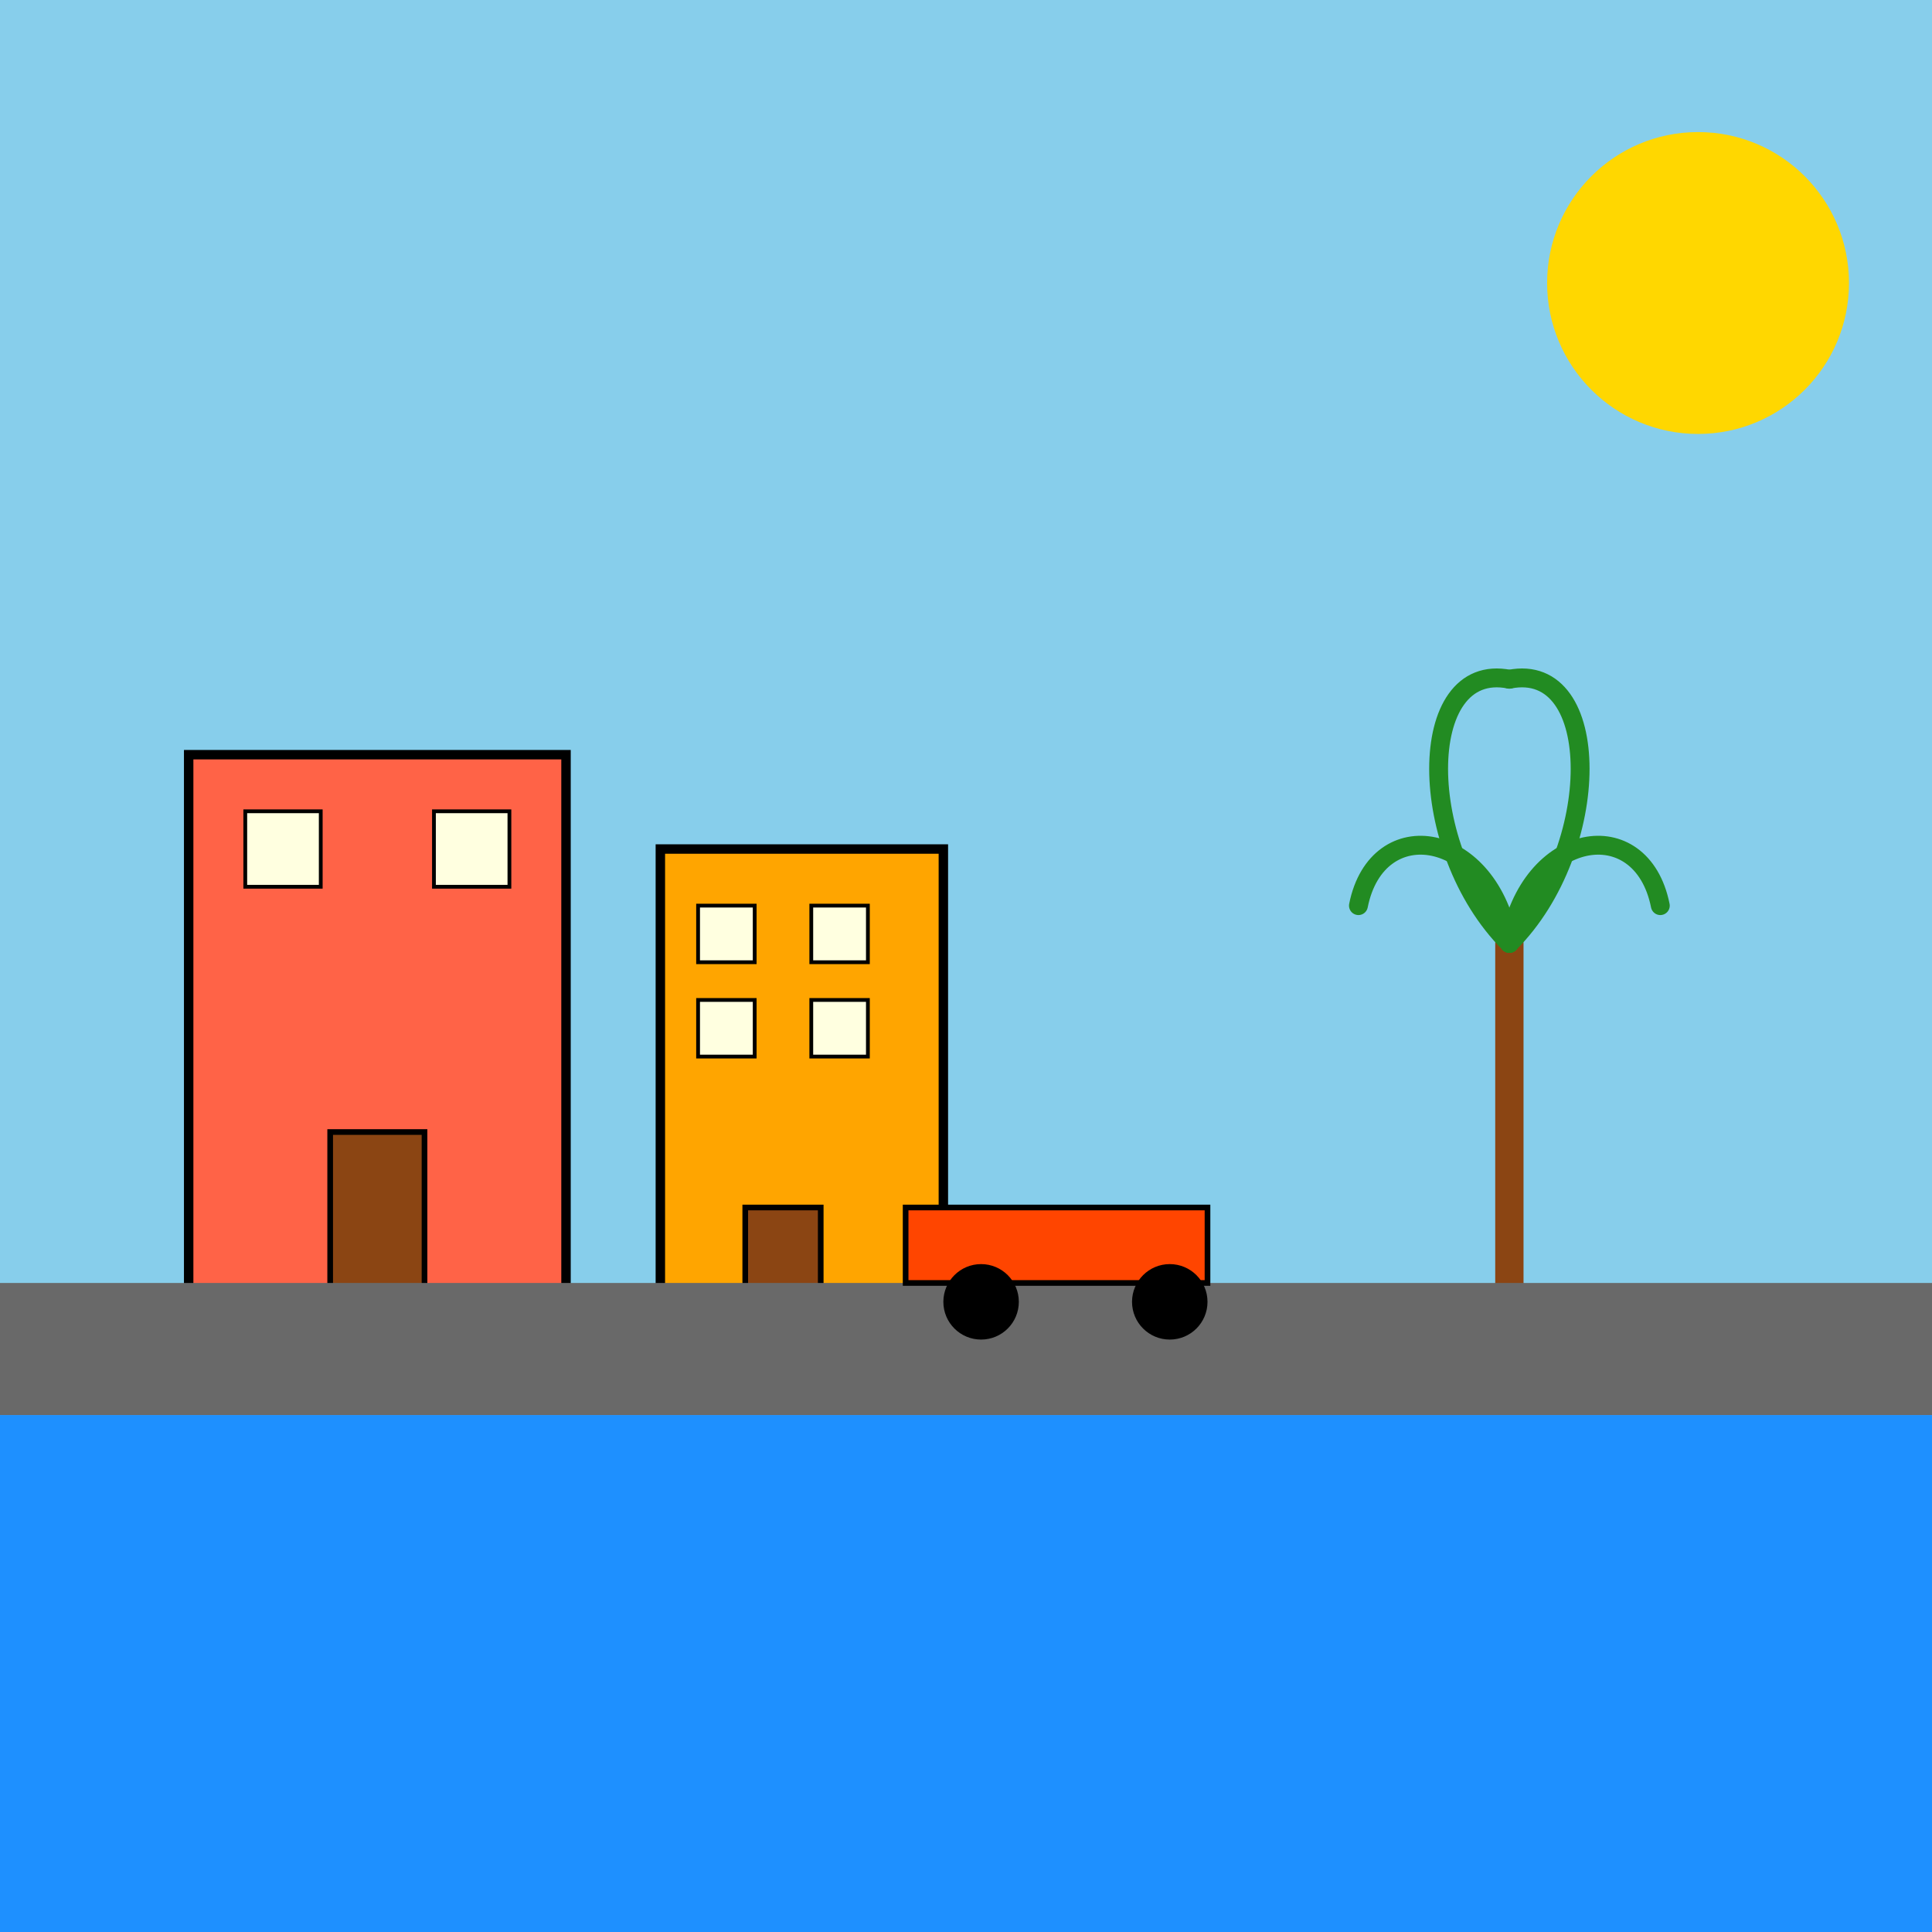 <!--

Generated by DrawGPT.
Free, open source, AI generated images in SVG, PNG, and HTML Canvas format.
https://drawgpt.ai

Created: 2025-06-14T08:45:21+00:00
-->
<svg id="svg-001" class="cuban-city" xmlns="http://www.w3.org/2000/svg" xmlns:xlink="http://www.w3.org/1999/xlink" viewBox="0 0 1024 1024">
  <title id="title-001">La Ciudad de Cuba</title>
  <desc id="desc-001">A vibrant Cuban cityscape full of rhythm and color, where every building grooves like a salsa beat!</desc>
  
  <!-- Sky background -->
  <rect id="bg-001" class="background" x="0" y="0" width="1024" height="1024" fill="#87CEEB"/>
  
  <!-- Sea at the bottom -->
  <rect id="sea-001" class="sea" x="0" y="750" width="1024" height="274" fill="#1E90FF"/>
  
  <!-- Sun -->
  <circle id="sun-001" class="sun" cx="900" cy="150" r="80" fill="#FFD700"/>
  
  <!-- Colonial Building 1 -->
  <rect id="building-001" class="building" x="100" y="400" width="200" height="300" fill="#FF6347" stroke="#000000" stroke-width="5"/>
  <rect id="building-001-window-1" class="window" x="130" y="430" width="40" height="40" fill="#FFFFE0" stroke="#000000" stroke-width="2"/>
  <rect id="building-001-window-2" class="window" x="230" y="430" width="40" height="40" fill="#FFFFE0" stroke="#000000" stroke-width="2"/>
  <rect id="building-001-door" class="door" x="175" y="600" width="50" height="100" fill="#8B4513" stroke="#000000" stroke-width="3"/>
  
  <!-- Colonial Building 2 -->
  <rect id="building-002" class="building" x="350" y="450" width="150" height="250" fill="#FFA500" stroke="#000000" stroke-width="5"/>
  <rect id="building-002-window-1" class="window" x="370" y="480" width="30" height="30" fill="#FFFFE0" stroke="#000000" stroke-width="2"/>
  <rect id="building-002-window-2" class="window" x="430" y="480" width="30" height="30" fill="#FFFFE0" stroke="#000000" stroke-width="2"/>
  <rect id="building-002-window-3" class="window" x="370" y="530" width="30" height="30" fill="#FFFFE0" stroke="#000000" stroke-width="2"/>
  <rect id="building-002-window-4" class="window" x="430" y="530" width="30" height="30" fill="#FFFFE0" stroke="#000000" stroke-width="2"/>
  <rect id="building-002-door" class="door" x="395" y="640" width="40" height="60" fill="#8B4513" stroke="#000000" stroke-width="3"/>
  
  <!-- Palm Tree -->
  <line id="palm-001-trunk" class="palm-tree" x1="800" y1="500" x2="800" y2="700" stroke="#8B4513" stroke-width="15" stroke-linecap="round"/>
  <path id="palm-001-leaf-1" class="palm-tree" d="M800,500 C750,450 750,350 800,360" fill="none" stroke="#228B22" stroke-width="10" stroke-linecap="round"/>
  <path id="palm-001-leaf-2" class="palm-tree" d="M800,500 C850,450 850,350 800,360" fill="none" stroke="#228B22" stroke-width="10" stroke-linecap="round"/>
  <path id="palm-001-leaf-3" class="palm-tree" d="M800,500 C790,440 730,430 720,480" fill="none" stroke="#228B22" stroke-width="10" stroke-linecap="round"/>
  <path id="palm-001-leaf-4" class="palm-tree" d="M800,500 C810,440 870,430 880,480" fill="none" stroke="#228B22" stroke-width="10" stroke-linecap="round"/>
  
  <!-- Street -->
  <rect id="street-001" class="street" x="0" y="680" width="1024" height="70" fill="#696969"/>
  
  <!-- Car on the street -->
  <rect id="car-001-body" class="car" x="480" y="640" width="160" height="40" fill="#FF4500" stroke="#000000" stroke-width="3"/>
  <circle id="car-001-wheel-1" class="car" cx="520" cy="690" r="20" fill="#000000"/>
  <circle id="car-001-wheel-2" class="car" cx="620" cy="690" r="20" fill="#000000"/>
</svg>